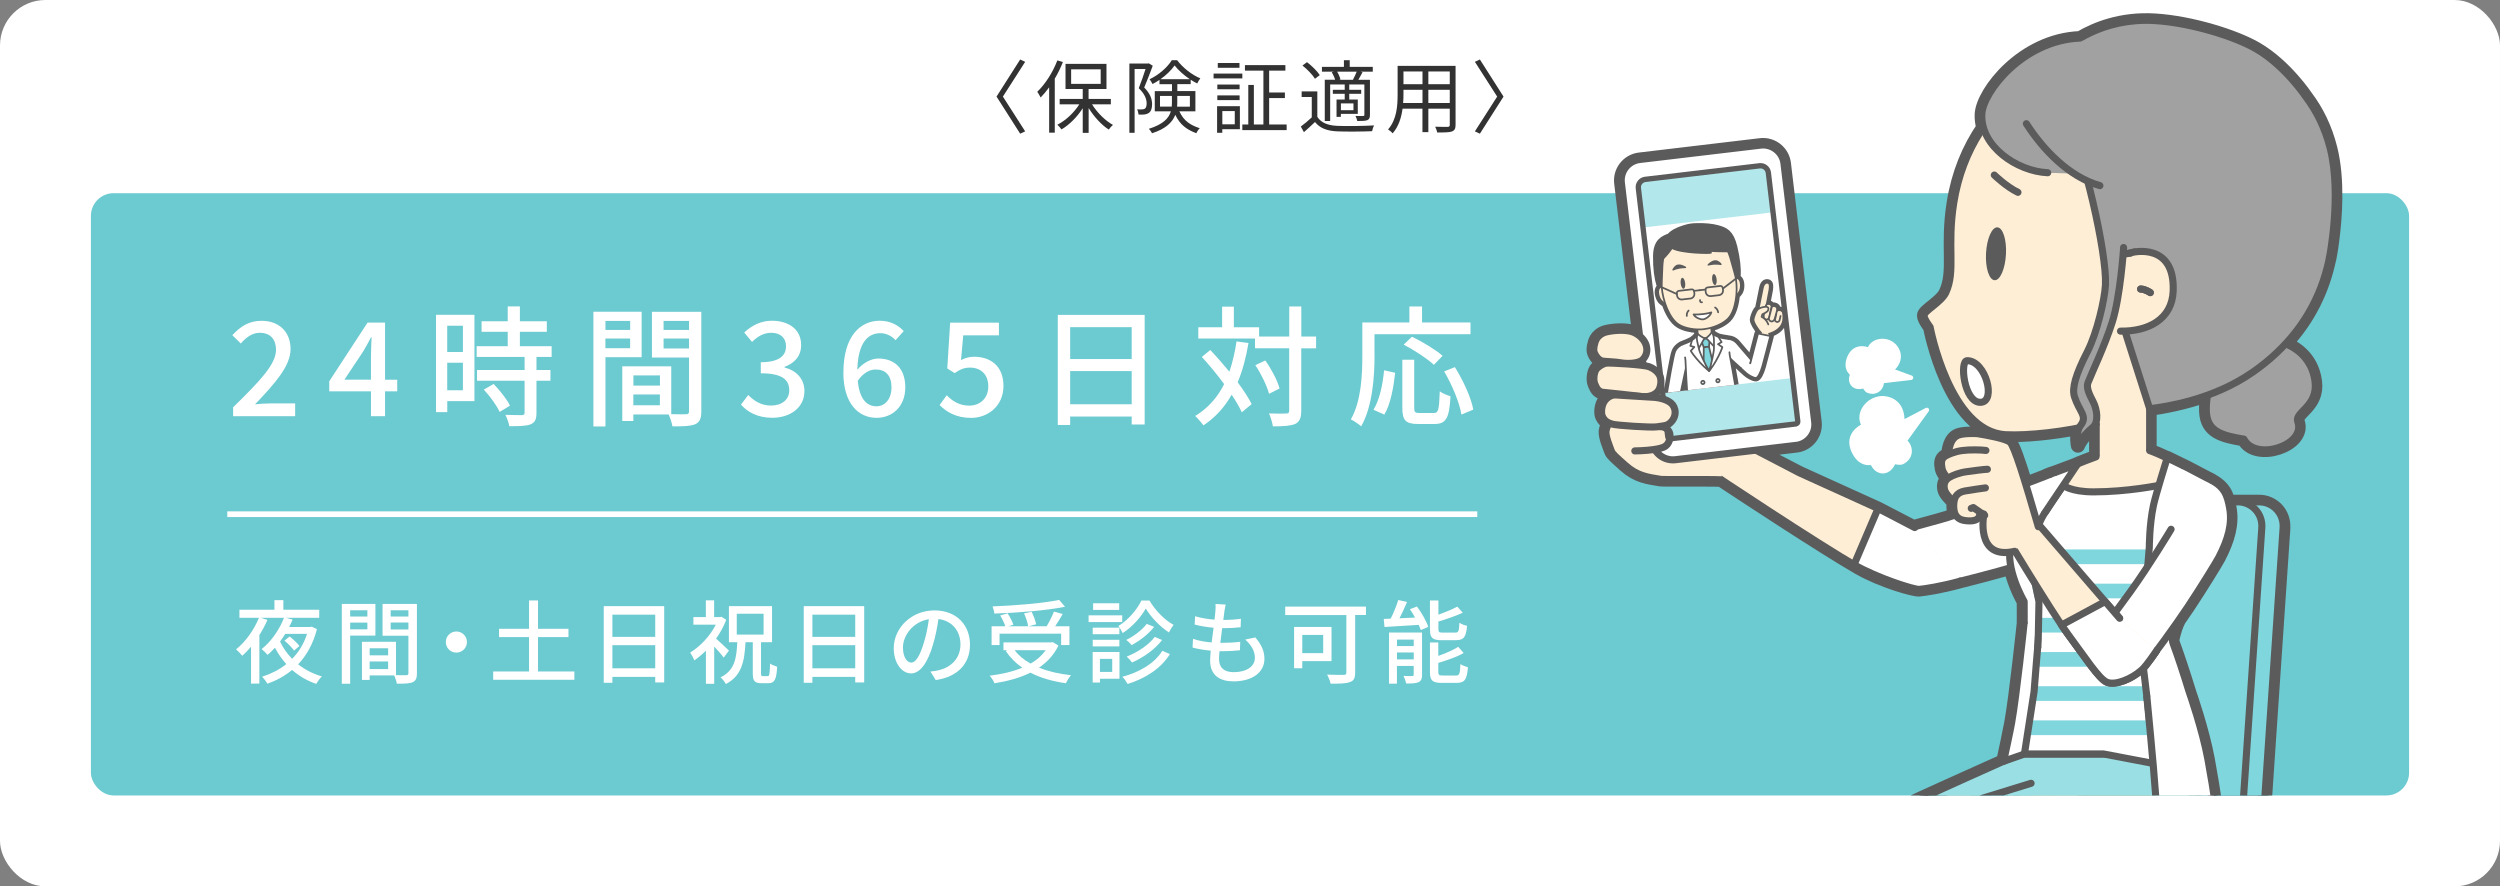 <?xml version="1.0" encoding="UTF-8"?>
<svg id="_レイヤー_2" data-name="レイヤー 2" xmlns="http://www.w3.org/2000/svg" xmlns:xlink="http://www.w3.org/1999/xlink" viewBox="0 0 440 156">
  <rect x="0" y="0" width="440" height="156" fill="#808080" stroke="none"/>
  <defs>
    <style>
      .cls-1, .cls-2, .cls-3, .cls-4, .cls-5, .cls-6, .cls-7, .cls-8, .cls-9, .cls-10 {
        stroke-width: 0px;
      }

      .cls-1, .cls-11 {
        fill: #80d6dd;
      }

      .cls-12, .cls-13, .cls-11, .cls-14, .cls-15, .cls-16, .cls-17, .cls-18, .cls-19, .cls-20, .cls-21, .cls-22, .cls-23, .cls-24 {
        stroke: #5b5b5b;
        stroke-linecap: round;
        stroke-linejoin: round;
      }

      .cls-12, .cls-13, .cls-8 {
        fill: #fff;
      }

      .cls-12, .cls-19, .cls-22, .cls-24 {
        stroke-width: .31px;
      }

      .cls-13, .cls-11, .cls-14, .cls-16, .cls-18, .cls-20, .cls-23 {
        stroke-width: 1.25px;
      }

      .cls-2, .cls-19 {
        fill: #5b5b5b;
      }

      .cls-25 {
        clip-path: url(#clippath-2);
      }

      .cls-3 {
        fill: #6ccad1;
      }

      .cls-4, .cls-17, .cls-20, .cls-24 {
        fill: none;
      }

      .cls-26 {
        clip-path: url(#clippath-1);
      }

      .cls-14, .cls-21 {
        fill: #514e4d;
      }

      .cls-15 {
        stroke-width: 1.25px;
      }

      .cls-15, .cls-16, .cls-9 {
        fill: #a1a1a1;
      }

      .cls-5 {
        fill: #99dfe4;
      }

      .cls-6, .cls-22, .cls-23 {
        fill: #feeed5;
      }

      .cls-17 {
        stroke-width: .94px;
      }

      .cls-27 {
        clip-path: url(#clippath);
      }

      .cls-18 {
        fill: #ebd9bc;
      }

      .cls-7 {
        fill: #323232;
      }

      .cls-21 {
        stroke-width: 2.5px;
      }

      .cls-10 {
        fill: #b2e7eb;
      }
    </style>
    <clipPath id="clippath">
      <rect class="cls-4" x="274" y="0" width="150" height="140"/>
    </clipPath>
    <clipPath id="clippath-1">
      <rect class="cls-4" x="274" y="-10" width="150" height="150"/>
    </clipPath>
    <clipPath id="clippath-2">
      <rect id="SVGID" class="cls-4" x="291.14" y="38.58" width="22.81" height="29.36" transform="translate(-4.14 35.5) rotate(-6.67)"/>
    </clipPath>
  </defs>
  <g id="_1" data-name="1">
    <g>
      <rect class="cls-8" x="0" width="440" height="156" rx="8" ry="8"/>
      <rect class="cls-3" x="16" y="34" width="408" height="106" rx="4" ry="4"/>
      <g>
        <path class="cls-7" d="M180.43,23.12l-.88.41-4.16-6.53,4.16-6.53.88.41-3.92,6.12,3.92,6.12Z"/>
        <path class="cls-7" d="M187.07,10.93c-.41,1.01-.88,2-1.43,2.91v9.51h-.99v-7.98c-.48.67-.99,1.27-1.5,1.79-.11-.22-.41-.77-.59-1.01,1.39-1.33,2.73-3.4,3.53-5.52l.98.29ZM192.2,18.37c.92,1.47,2.34,2.89,3.68,3.61-.22.18-.56.56-.74.83-1.26-.81-2.61-2.27-3.54-3.8v4.38h-1.04v-4.34c-.98,1.54-2.38,2.94-3.74,3.73-.18-.25-.49-.63-.73-.83,1.44-.71,2.93-2.1,3.87-3.59h-3.46v-.95h4.06v-1.74h-3.03v-4.43h7.21v4.43h-3.15v1.74h3.92v.95h-3.32ZM188.52,14.76h5.2v-2.56h-5.2v2.56Z"/>
        <path class="cls-7" d="M202.88,11.58c-.43,1.16-.99,2.65-1.5,3.82,1.08,1.09,1.37,2.04,1.39,2.9,0,.76-.18,1.32-.59,1.58-.21.15-.48.24-.76.27-.31.03-.67.04-1.04.01-.01-.27-.11-.66-.25-.92.34.03.67.03.88.01.2,0,.36-.04.49-.13.22-.14.31-.52.31-.94-.01-.74-.31-1.62-1.39-2.66.43-1.05.88-2.4,1.2-3.38h-1.93v11.23h-.92v-12.19h3.26l.15-.04.69.42ZM207.57,19.6c.8,1.72,1.93,2.41,3.59,2.97-.24.22-.49.59-.6.88-1.67-.63-2.86-1.46-3.71-3.24-.49,1.28-1.62,2.45-4.09,3.24-.1-.22-.39-.62-.56-.78,2.54-.79,3.52-1.88,3.87-3.07h-2.83v-3.56h3.03v-1.22h-2.2v-.76c-.39.27-.81.52-1.23.73-.11-.25-.34-.62-.52-.84,1.6-.74,3.15-2.1,3.91-3.35h.95c1.01,1.34,2.6,2.58,4.08,3.19-.18.22-.41.6-.55.9-.38-.18-.77-.41-1.15-.66v.78h-2.35v1.22h3.18v3.56h-2.8ZM206.23,18.76c.01-.22.03-.46.03-.69v-1.19h-2.1v1.88h2.07ZM209.41,13.94c-1.04-.7-2.02-1.57-2.68-2.42-.56.81-1.46,1.7-2.49,2.42h5.17ZM207.2,16.89v1.22c0,.22-.01.43-.03.66h2.25v-1.88h-2.23Z"/>
        <path class="cls-7" d="M218.65,13.8h-5.06v-.85h5.06v.85ZM218.22,22.74h-3.1v.63h-.91v-4.68h4.01v4.05ZM218.17,15.71h-3.92v-.83h3.92v.83ZM214.25,16.79h3.92v.83h-3.92v-.83ZM218.15,11.93h-3.82v-.84h3.82v.84ZM215.13,19.55v2.33h2.19v-2.33h-2.19ZM226.45,21.91v.99h-7.8v-.99h1.05v-6.96h.98v6.96h1.68v-9.48h-3.25v-.97h7.12v.97h-2.86v3.85h2.77v.98h-2.77v4.65h3.08Z"/>
        <path class="cls-7" d="M231.86,20.58c.66,1.04,1.89,1.51,3.53,1.57,1.54.07,4.76.03,6.44-.08-.13.24-.29.71-.34,1.02-1.57.07-4.52.1-6.09.03-1.83-.07-3.1-.56-3.96-1.65-.62.6-1.26,1.19-1.95,1.79l-.55-.99c.59-.43,1.3-1.02,1.93-1.61v-3.59h-1.78v-.98h2.76v4.5ZM231.44,13.87c-.42-.7-1.36-1.67-2.21-2.34l.8-.59c.85.64,1.82,1.6,2.25,2.28l-.84.64ZM234.89,12.61h-2.23v-.84h3.87v-1.18h1.02v1.18h4.06v.84h-2.16l.36.1c-.25.48-.52.97-.74,1.34h2.04v6.16c0,.5-.1.77-.46.94-.36.14-.94.15-1.77.15-.04-.25-.18-.64-.32-.9.63.03,1.18.03,1.36.01.17,0,.21-.06.21-.21v-5.34h-2.66v.94h2.1v.71h-2.1v1.01h1.5v2.52h-2.98v.53h-.76v-3.05h1.44v-1.01h-2.09v-.71h2.09v-.94h-2.56v6.44h-.95v-7.27h1.82c-.11-.41-.35-.92-.59-1.32l.49-.13ZM238.12,14.01c.22-.38.49-.95.66-1.4h-3.45c.27.42.5.99.59,1.37l-.25.07h2.61l-.15-.04ZM238.21,18.2h-2.21v1.2h2.21v-1.2Z"/>
        <path class="cls-7" d="M256.18,21.98c0,.67-.18.98-.63,1.16-.48.17-1.29.18-2.61.17-.04-.28-.21-.73-.35-1.01.98.04,1.93.03,2.19.03.28-.01.38-.1.38-.36v-2.84h-3.77v4.13h-1.04v-4.13h-3.5c-.21,1.55-.69,3.15-1.75,4.34-.15-.21-.57-.56-.8-.69,1.54-1.74,1.68-4.2,1.68-6.15v-5.04h10.2v10.39ZM250.36,18.13v-2.33h-3.35v.83c0,.46-.01.98-.06,1.5h3.4ZM247.01,12.58v2.24h3.35v-2.24h-3.35ZM255.16,12.58h-3.77v2.24h3.77v-2.24ZM255.16,18.13v-2.33h-3.77v2.33h3.77Z"/>
        <path class="cls-7" d="M259.58,23.12l3.92-6.12-3.92-6.12.88-.41,4.16,6.53-4.16,6.53-.88-.41Z"/>
      </g>
      <g>
        <path class="cls-8" d="M41.01,71.7c4.71-4.62,7.57-7.57,7.57-10.14,0-1.79-.97-2.99-2.87-2.99-1.33,0-2.44.85-3.33,1.89l-1.49-1.47c1.45-1.56,2.94-2.53,5.15-2.53,3.1,0,5.1,1.98,5.1,4.97s-2.74,6.05-6.25,9.73c.85-.09,1.93-.16,2.76-.16h4.3v2.25h-10.92v-1.54Z"/>
        <path class="cls-8" d="M65.29,68.87h-7.34v-1.77l6.74-10.32h3.08v10.05h2.14v2.05h-2.14v4.37h-2.48v-4.37ZM65.29,66.82v-4.16c0-.92.07-2.39.11-3.31h-.09c-.41.83-.87,1.61-1.36,2.46l-3.33,5.01h4.67Z"/>
        <path class="cls-8" d="M83.5,70.6h-4.78v1.93h-1.98v-17.13h6.76v15.2ZM78.71,57.33v4.62h2.76v-4.62h-2.76ZM81.47,68.69v-4.85h-2.76v4.85h2.76ZM94.42,62.82v2.3h2.46v1.89h-2.46v5.66c0,1.1-.25,1.68-1.01,2-.8.32-1.98.34-3.77.34-.09-.57-.39-1.4-.69-2,1.29.05,2.55.05,2.9.05.37-.02.48-.11.48-.44v-5.61h-8.37v-1.89h8.37v-2.3h-8.44v-1.89h5.47v-2.53h-4.6v-1.86h4.6v-2.62h2.14v2.62h4.74v1.86h-4.74v2.53h5.59v1.89h-2.67ZM86.88,67.58c1.1,1.15,2.37,2.71,2.87,3.82l-1.82,1.1c-.48-1.1-1.68-2.74-2.78-3.93l1.72-.99Z"/>
        <path class="cls-8" d="M106.56,62.87v12.19h-2.12v-20.19h8.49v8h-6.37ZM106.56,56.48v1.59h4.35v-1.59h-4.35ZM110.9,61.28v-1.7h-4.35v1.7h4.35ZM123.43,72.39c0,1.22-.25,1.91-1.08,2.28-.8.34-2.07.37-4,.37-.09-.57-.39-1.49-.67-2.09h-6.21v1.15h-1.95v-9.63h8.62v8.42c1.13.05,2.23.02,2.6.02.41-.02.53-.14.53-.53v-9.45h-6.53v-8.05h8.69v17.52ZM111.48,66.07v1.79h4.67v-1.79h-4.67ZM116.14,71.33v-1.91h-4.67v1.91h4.67ZM116.79,56.48v1.59h4.48v-1.59h-4.48ZM121.27,61.33v-1.75h-4.48v1.75h4.48Z"/>
        <path class="cls-8" d="M130.4,71.22l1.29-1.7c.99,1.01,2.25,1.86,4,1.86,1.91,0,3.22-1.03,3.22-2.69,0-1.82-1.2-2.99-5.01-2.99v-1.95c3.33,0,4.44-1.22,4.44-2.81,0-1.47-.99-2.37-2.6-2.37-1.31,0-2.41.64-3.38,1.61l-1.38-1.66c1.33-1.22,2.9-2.07,4.85-2.07,3.04,0,5.17,1.56,5.17,4.28,0,1.91-1.13,3.17-2.92,3.84v.11c1.95.48,3.5,1.91,3.5,4.14,0,2.97-2.55,4.71-5.66,4.71-2.67,0-4.39-1.06-5.52-2.32Z"/>
        <path class="cls-8" d="M148.44,65.56c0-6.48,3.04-9.11,6.39-9.11,1.89,0,3.27.8,4.23,1.82l-1.45,1.61c-.62-.74-1.66-1.24-2.67-1.24-2.14,0-3.93,1.61-4.05,6.44.99-1.22,2.46-1.98,3.68-1.98,2.83,0,4.76,1.68,4.76,5.08s-2.3,5.36-5.06,5.36c-3.22,0-5.84-2.55-5.84-7.98ZM150.97,67.03c.28,3.06,1.49,4.48,3.29,4.48,1.47,0,2.64-1.24,2.64-3.33s-1.01-3.15-2.81-3.15c-.94,0-2.12.53-3.13,2Z"/>
        <path class="cls-8" d="M165.36,71.29l1.26-1.72c.97.97,2.18,1.82,3.96,1.82,1.91,0,3.36-1.29,3.36-3.38s-1.29-3.31-3.22-3.31c-1.08,0-1.72.32-2.71.97l-1.29-.83.51-8.05h8.58v2.23h-6.28l-.39,4.35c.74-.37,1.4-.58,2.32-.58,2.83,0,5.15,1.59,5.15,5.13s-2.74,5.63-5.7,5.63c-2.67,0-4.35-1.08-5.54-2.25Z"/>
        <path class="cls-8" d="M201.46,55.42v19.29h-2.28v-1.4h-10.83v1.49h-2.18v-19.38h15.29ZM188.35,57.58v5.61h10.83v-5.61h-10.83ZM199.18,71.15v-5.84h-10.83v5.84h10.83Z"/>
        <path class="cls-8" d="M219.74,60.36c-.44,2.6-1.06,4.9-1.91,6.92,1.04,1.4,1.91,2.74,2.46,3.84l-1.73,1.45c-.41-.9-1.03-1.98-1.79-3.1-1.24,2.21-2.87,4-4.97,5.4-.28-.41-1.01-1.26-1.45-1.66,2.25-1.36,3.91-3.24,5.1-5.61-1.24-1.68-2.62-3.36-3.93-4.78l1.49-1.22c1.1,1.15,2.25,2.48,3.36,3.82.55-1.61.97-3.38,1.26-5.33l2.09.28ZM231.62,61.31h-2.6v10.97c0,1.31-.3,1.93-1.03,2.32-.78.34-2.02.44-3.96.44-.09-.62-.39-1.63-.69-2.28,1.38.05,2.62.05,3.01.02.39,0,.55-.11.55-.51v-10.97h-6.02v-1.72h-9.98v-1.98h4.19v-3.63h2.07v3.63h4.44v1.63h5.31v-5.29h2.12v5.29h2.6v2.07ZM223.35,69.31c-.34-1.33-1.36-3.47-2.41-5.04l1.75-.83c1.08,1.52,2.16,3.56,2.51,4.94l-1.84.92Z"/>
        <path class="cls-8" d="M241.92,62.59c0,3.59-.34,8.92-2.35,12.44-.39-.34-1.33-.99-1.82-1.22,1.86-3.27,2.02-7.93,2.02-11.22v-5.84h8.28v-2.81h2.23v2.81h8.53v2.07h-16.9v3.77ZM241.74,72.11c1.08-1.77,1.63-4.48,1.86-6.94l1.95.44c-.28,2.51-.8,5.54-1.91,7.36l-1.91-.85ZM252.34,72.69c.83,0,.94-.58,1.06-3.82.44.35,1.33.71,1.89.87-.21,3.82-.76,4.88-2.78,4.88h-2.99c-2.16,0-2.71-.69-2.71-2.87v-8.44h2.09v8.44c0,.8.16.94.94.94h2.51ZM252.36,64.2c-1.1-1.03-3.45-2.58-5.31-3.54l1.45-1.4c1.82.87,4.19,2.3,5.4,3.36l-1.54,1.59ZM256.06,64.62c1.47,2.35,2.87,5.4,3.24,7.47l-2.09.87c-.32-2.02-1.61-5.17-3.04-7.59l1.89-.76Z"/>
      </g>
      <g>
        <path class="cls-8" d="M55.78,110.74c-.67,2.58-1.82,4.61-3.31,6.18,1.2.94,2.61,1.68,4.19,2.13-.34.29-.78.91-.99,1.31-1.62-.53-3.04-1.38-4.26-2.45-1.3,1.07-2.77,1.87-4.35,2.43-.18-.35-.66-.98-.94-1.23,1.57-.51,3.02-1.23,4.27-2.23-.78-.86-1.44-1.82-2-2.88-.42.46-.85.9-1.31,1.26-.24-.3-.72-.78-1.04-1.02,1.74-1.34,3.22-3.59,3.94-5.51h-4.11l1.2.37c-.4.91-.88,1.82-1.42,2.67v8.55h-1.47v-6.5c-.5.59-1.02,1.14-1.54,1.6-.21-.27-.77-.86-1.09-1.14,1.65-1.3,3.14-3.39,4.03-5.55h-3.44v-1.41h6.16v-1.7h1.57v1.7h6.31v1.41h-5.86l1.18.32c-.18.43-.38.86-.61,1.3h3.7l.27-.06.93.45ZM50.2,111.57c-.29.46-.59.91-.91,1.34.53,1.12,1.25,2.15,2.13,3.04,1.15-1.17,2.05-2.61,2.62-4.39h-3.84ZM51.75,114.5c-.34-.5-1.07-1.23-1.68-1.75l.9-.72c.62.46,1.38,1.17,1.73,1.67l-.94.8Z"/>
        <path class="cls-8" d="M61.63,111.86v8.48h-1.47v-14.05h5.91v5.57h-4.43ZM61.63,107.41v1.1h3.03v-1.1h-3.03ZM64.66,110.76v-1.18h-3.03v1.18h3.03ZM73.38,118.49c0,.85-.18,1.33-.75,1.58-.56.24-1.44.26-2.79.26-.06-.4-.27-1.04-.46-1.46h-4.32v.8h-1.36v-6.71h6v5.86c.78.03,1.55.02,1.81.02.29-.02.37-.1.37-.37v-6.58h-4.55v-5.6h6.05v12.2ZM65.06,114.09v1.25h3.25v-1.25h-3.25ZM68.31,117.75v-1.33h-3.25v1.33h3.25ZM68.76,107.41v1.1h3.12v-1.1h-3.12ZM71.88,110.79v-1.22h-3.12v1.22h3.12Z"/>
        <path class="cls-8" d="M82.18,113c0,1.02-.83,1.86-1.86,1.86s-1.86-.83-1.86-1.86.83-1.86,1.86-1.86,1.86.83,1.86,1.86Z"/>
        <path class="cls-8" d="M101.09,118.18v1.46h-14.29v-1.46h6.31v-6.05h-5.28v-1.46h5.28v-4.99h1.58v4.99h5.36v1.46h-5.36v6.05h6.4Z"/>
        <path class="cls-8" d="M116.9,106.68v13.43h-1.58v-.98h-7.54v1.04h-1.52v-13.49h10.64ZM107.78,108.18v3.91h7.54v-3.91h-7.54ZM115.32,117.62v-4.07h-7.54v4.07h7.54Z"/>
        <path class="cls-8" d="M127.38,115.75c-.35-.5-1.06-1.3-1.68-1.95v6.55h-1.46v-5.83c-.67.67-1.36,1.25-2.05,1.71-.13-.38-.51-1.09-.72-1.38,1.73-1.04,3.51-2.91,4.51-4.91h-3.94v-1.34h2.19v-2.94h1.46v2.94h1.04l.26-.05.83.54c-.45,1.17-1.07,2.29-1.79,3.31.7.61,1.94,1.78,2.27,2.11l-.93,1.23ZM135.11,119c.32,0,.37-.35.42-2.22.29.22.88.46,1.25.56-.13,2.26-.45,2.9-1.52,2.9h-1.25c-1.25,0-1.52-.43-1.52-1.78v-5.43h-1.28c-.18,3.44-.69,5.92-3.46,7.36-.19-.35-.59-.91-.94-1.17,2.45-1.2,2.82-3.25,2.95-6.19h-1.47v-6.35h7.59v6.35h-1.94v5.41c0,.5.05.56.34.56h.85ZM129.67,111.69h4.72v-3.67h-4.72v3.67Z"/>
        <path class="cls-8" d="M152.1,106.68v13.43h-1.58v-.98h-7.54v1.04h-1.52v-13.49h10.64ZM142.98,108.18v3.91h7.54v-3.91h-7.54ZM150.52,117.62v-4.07h-7.54v4.07h7.54Z"/>
        <path class="cls-8" d="M164.69,119.69l-.94-1.5c.54-.05,1.02-.13,1.42-.22,2.05-.46,3.87-1.97,3.87-4.55,0-2.32-1.41-4.16-3.87-4.47-.22,1.44-.5,2.99-.96,4.5-.96,3.27-2.29,5.07-3.87,5.07s-3.04-1.76-3.04-4.43c0-3.59,3.14-6.66,7.15-6.66s6.27,2.69,6.27,6.03-2.15,5.67-6.03,6.23ZM160.39,116.62c.72,0,1.47-1.04,2.21-3.51.4-1.26.69-2.72.88-4.13-2.88.46-4.56,2.96-4.56,4.95,0,1.84.78,2.69,1.47,2.69Z"/>
        <path class="cls-8" d="M186.28,113.62c-.77,1.63-1.97,2.9-3.41,3.89,1.63.66,3.52,1.1,5.63,1.33-.32.34-.7.98-.91,1.41-2.37-.34-4.47-.94-6.24-1.86-1.87.93-4.05,1.5-6.32,1.87-.14-.38-.54-1.02-.86-1.34,2.11-.26,4.07-.7,5.75-1.41-1.17-.8-2.14-1.79-2.91-2.94l.29-.13h-.69v-1.38h8.4l.27-.05,1.01.61ZM175.91,113.53h-1.39v-3.31h2.42c-.19-.56-.56-1.33-.91-1.9l1.3-.37c.43.61.85,1.46,1.02,2l-.86.27h3.46c-.08-.59-.38-1.54-.72-2.26l1.33-.29c.35.7.7,1.62.8,2.21l-1.34.34h3.19c.46-.75.98-1.79,1.28-2.58l1.55.42c-.42.72-.88,1.52-1.33,2.16h2.51v3.31h-1.46v-2h-10.84v2ZM187.45,106.79c-3.36.67-8.29,1.06-12.45,1.2-.02-.37-.18-.94-.32-1.26,4.11-.16,8.95-.56,11.73-1.15l1.04,1.22ZM178.58,114.44c.7.93,1.65,1.71,2.8,2.35,1.09-.62,1.98-1.39,2.66-2.35h-5.46Z"/>
        <path class="cls-8" d="M197.51,109.48h-5.92v-1.18h5.92v1.18ZM197.03,119.46h-3.44v.67h-1.28v-5.38h4.72v4.71ZM197.01,111.62h-4.69v-1.15h4.69v1.15ZM192.32,112.6h4.69v1.17h-4.69v-1.17ZM196.98,107.35h-4.59v-1.17h4.59v1.17ZM193.59,115.96v2.3h2.16v-2.3h-2.16ZM202.31,105.7c1.02,1.74,2.67,3.44,4.24,4.27-.27.35-.59.9-.82,1.34-1.54-.99-3.19-2.71-4.07-4.21-.82,1.47-2.37,3.25-4.07,4.32-.16-.37-.5-.91-.75-1.25,1.7-1.01,3.3-2.9,4.05-4.48h1.41ZM205.91,115.11c-1.55,2.51-4.24,4.26-7.44,5.27-.21-.38-.59-.93-.94-1.26,3.06-.82,5.7-2.39,7.04-4.58l1.34.58ZM203.14,110.32c-.99,1.26-2.53,2.46-3.97,3.22-.24-.29-.62-.67-.96-.91,1.3-.62,2.82-1.76,3.62-2.83l1.31.53ZM204.52,112.65c-1.26,1.66-3.28,3.07-5.28,3.95-.22-.32-.61-.75-.94-1.04,1.84-.72,3.87-2.03,4.93-3.46l1.3.54Z"/>
        <path class="cls-8" d="M215.49,107.65c-.05.35-.11.85-.19,1.46,1.18,0,2.26-.08,3.1-.21l-.05,1.5c-.99.1-1.9.16-3.22.16h-.03c-.11.83-.22,1.75-.32,2.58h.22c1.04,0,2.19-.05,3.28-.19l-.05,1.5c-.98.1-1.95.16-2.99.16h-.61c-.05.56-.08,1.06-.08,1.39,0,1.46.85,2.3,2.56,2.3,2.34,0,3.75-1.04,3.75-2.54,0-1.09-.58-2.21-1.7-3.2l1.78-.37c1.07,1.26,1.6,2.38,1.6,3.76,0,2.4-2.15,3.97-5.46,3.97-2.32,0-4.1-1.01-4.1-3.67,0-.42.05-1.02.11-1.74-1.17-.1-2.29-.29-3.2-.54l.08-1.54c1.04.37,2.19.54,3.28.64.11-.85.22-1.74.34-2.59-1.15-.1-2.35-.3-3.33-.56l.08-1.47c.98.32,2.23.51,3.41.61.08-.58.13-1.09.16-1.5.05-.64.05-.94.02-1.26l1.79.1c-.11.5-.18.88-.24,1.26Z"/>
        <path class="cls-8" d="M240.41,108.24h-1.9v10.12c0,.96-.24,1.46-.91,1.68-.69.27-1.81.29-3.41.29-.08-.43-.38-1.17-.62-1.6,1.22.06,2.54.05,2.93.05.35-.02.46-.11.46-.45v-10.08h-10.76v-1.49h14.21v1.49ZM229.2,116.36v1.25h-1.44v-7.27h6.59v6.02h-5.15ZM229.2,111.75v3.2h3.68v-3.2h-3.68Z"/>
        <path class="cls-8" d="M249.38,106.74c.82,1.1,1.68,2.59,2,3.6l-1.33.54c-.08-.26-.21-.56-.35-.9-2.19.13-4.4.27-6.03.37l-.13-1.42c.37-.02.77-.03,1.22-.05.51-1.01,1.04-2.3,1.33-3.28l1.55.35c-.4.96-.88,1.98-1.33,2.87l2.74-.13c-.29-.51-.59-1.02-.91-1.47l1.25-.48ZM250.29,118.73c0,.7-.14,1.09-.61,1.33-.5.22-1.2.24-2.18.24-.08-.38-.29-.96-.5-1.34.67.03,1.33.03,1.55.02.21,0,.26-.06.26-.26v-1.52h-2.95v3.12h-1.39v-9h5.81v7.41ZM245.87,112.57v1.14h2.95v-1.14h-2.95ZM248.82,116.05v-1.22h-2.95v1.22h2.95ZM253.77,112.68c-1.68,0-2.1-.42-2.1-1.94v-5.06h1.49v2.5c1.23-.43,2.48-.96,3.33-1.41l.96,1.07c-1.23.56-2.83,1.12-4.29,1.55v1.33c0,.53.11.62.78.62h2.18c.58,0,.67-.26.74-1.74.32.24.93.46,1.34.54-.16,2-.59,2.53-1.95,2.53h-2.48ZM256.23,118.9c.62,0,.74-.3.8-2.02.34.22.93.46,1.33.56-.18,2.18-.59,2.75-2,2.75h-2.58c-1.68,0-2.11-.43-2.11-1.92v-5.2h1.47v2.37c1.31-.46,2.64-1.04,3.51-1.6l.96,1.09c-1.22.7-2.93,1.28-4.47,1.74v1.58c0,.54.13.64.83.64h2.26Z"/>
      </g>
      <rect class="cls-8" x="40" y="90" width="220" height="1"/>
      <g class="cls-27">
        <g class="cls-26">
          <g>
            <g>
              <path class="cls-21" d="M401.84,92.88c.17-2.48-1.77-4.56-4.25-4.56h-40.24v64.21h-15.82v6.97l.89,38.09h4.16l.89-38.09h24.1l.89,38.09h4.16l.89-38.09h15.26l4.18,38.09h4.16l-3.3-38.09v-6.97l4.05-59.65Z"/>
              <g>
                <rect class="cls-18" x="361.83" y="152.52" width="35.96" height="6.97"/>
                <rect class="cls-18" x="341.53" y="152.52" width="35.95" height="6.97"/>
                <g>
                  <path class="cls-11" d="M361.1,88.32h36.48c2.48,0,4.42,2.08,4.25,4.56l-4.05,59.65h-36.69v-64.21Z"/>
                  <path class="cls-11" d="M357.35,88.32h36.48c2.48,0,4.42,2.08,4.25,4.56l-4.05,59.65h-36.69v-64.21Z"/>
                </g>
              </g>
            </g>
            <path class="cls-21" d="M409.97,45.42s.03-.14.07-.38c.17-.9.31-1.81.42-2.74.51-3.88,1.05-10.65-.33-16.15-.91-3.62-2.41-6.61-4.29-9.09,0,0-3.61-5.44-8.72-8.43-3.74-2.19-11.51-4.62-17.89-5.01-5.9-.36-10.38,1.48-13.13,3.1h0c-10.05.38-17.12,9.49-17.31,13.39-.04.8.07,1.59.28,2.33-2.53,3.69-4.39,8.11-5.21,13.27-1.24,7.79.39,11.96-1.4,15.81-.76,1.65-3.84,3.22-3.83,4.01,0,.67,1.07,2.04,1.07,2.04,0,0,3.44,18.43,13.31,18.95,3.19.17,8.27-.33,12.96-1.25-.65,1.3-.25,3.15-.25,3.15,0,0,.47-1.39,2.62-3.2.18-.15.32-.34.42-.55l.17-.03v5.76s-.02,0-.03.01h0c-1.36.49-2.27.86-3.09,1.19-.02.01-.05.02-.08.05-.03,0-.05.02-.08.03-.04.02-.09.04-.14.06-.18.07-.36.14-.53.21l-3.24,1.21c-.69.22-1.28.42-1.56.57-.03.02-.06.04-.1.07l-.94.37c-1.06.39-1.91.72-2.65,1.02-1.29-4.21-2.25-6.91-2.76-7.34-.78-.65-4.33-1.28-5.69-1.49-.39-.06-2.52-.09-3.4.26-1.47.59-1.7,2.63-1.73,3.39-.2.09-.37.17-.49.24-.84.48-.84,1.23-.65,2.22.12.62.59,1.25,1.03,1.77-.55.45-.75,1.05-.59,1.88.15.78,1.09,1.65,1.66,2.23-.09.62-.06,1.35.09,1.85.05.16.11.3.18.43-.08.03-.16.07-.24.1-1.2.47-4.36,1.29-7.12,2.05l-6.26-3.25-13.8-6.26-7.71-4.01,7.13-.85c2.02-.24,3.47-2.09,3.23-4.11l-5.41-45.51c-.24-2.02-2.09-3.47-4.1-3.23l-21.29,2.53c-2.02.24-3.47,2.09-3.23,4.1l3.2,26.96c-.3-.25-.66-.48-1.09-.67-1.19-.5-3.47-.36-4.79-.03-.88.22-1.47.81-1.71,1.24-.35.61-.59,1.81-.4,2.32.31.86.93,1.43,1.39,1.54.46.11,2.44.16,3.3.32.83.16,2.94.24,3.79-.51l.12.98c-2.03-.27-6.05-.5-6.53-.41-.64.12-1.49.72-1.75,1.13-.35.55-.53,1.81-.21,2.54.23.52.53,1.39,1.46,1.46.29.02,2.49.26,4.35.46l-.1.13c-1.04-.06-1.88-.11-2.05-.13-.74-.07-1.64.48-2.08,1.27-.45.8-.49,1.97-.27,2.45.26.57.59.92,1.14,1.18-.25.55-.46,1.1-.5,1.47-.09.99.69,2.72.94,3.46.19.54.85,1.08,2.47,2.54,2.14,1.9,3.95,2.09,6.23,2.47.5.08,9.75-.02,10.58.08v-.05c4.77,3.15,18.05,11.89,24.24,15.47,4.07,2.36,9.82,3.96,10.68,3.88,1.09-.11,3.79-.51,7.17-1.44,2.8-.69,6.14-1.59,8.97-2.38.64,3.12,2.3,5.95,2.3,5.95h0c.02,2.19,0,3.84,0,3.84h0s-1.33,12.72-2.21,17.59c-.3,1.65-1.02,4.92-1.39,6.68-5.01,2.24-15.69,7.04-16.67,7.57-1.28.69-5.18,2.25-6.12,6.62-.61,2.83-2.51,13.44-4.36,22.52h-.69l-.92,5.89h1.76l-.89,5.18v.08s-4.71,5.95-4.71,5.95c-.13,0-.26-.02-.4-.01-2.72.04-5.38.86-7.05,2.25-2.25,1.86-2.45,3.62-2.45,3.62v3.42h31.49c.43,0,.78-.34.79-.77v-.48c.02-.44-.33-.8-.77-.8h-2.47v-4.51l-.91-7.87h-.02s2.18-6.06,2.18-6.06h1.26l2.08-5.89h-.28l6.62-18.59h33.57s.02,0,.04,0c2.75.04,7.29-.13,7.29-.13,0,0-.14-6.06-2.4-18.32-.97-5.25-3.22-11.65-3.22-11.65h0c-1.13-3.69-2.26-7.03-2.91-8.78h0c-.13-.33-.09-.7-.09-.7h0c.07-.37.22-1.07.51-1.94.18-.53.4-1.03.63-1.49.56-.8,1.08-1.57,1.54-2.24,2.33-3.5,5.05-7.93,5.46-8.72,1.65-3.18,2.42-5.94,1.91-8.72-.17-.9-.39-1.98-.93-2.88-.44-.72-1.17-1.32-1.64-1.6l-.06-.04c-.07-.04-.14-.09-.2-.13l-.06-.04h0c-.11-.06-.2-.12-.22-.14,0,0-2.33-1.18-3.63-1.89-.41-.22-1.06-.55-1.86-.93l-2.38-1.16s0,.02-.01.04c-.97-.46-2.02-.93-3.08-1.32v-7.38c2.15-.29,6.06-.98,10.21-2.45-.19.84-.29,1.83-.24,2.96.15,3.56,2.85,4.22,6.61,4.85,2.1,4,10.99,1.02,9.48-3.09-.61-1.64,3.62-2.69,3.05-7.06-.56-4.28-3.64-6.02-5.2-6.64,4.06-4.37,6.57-9.47,7.72-15.08h0ZM331.9,181.79l-.75.94v-.11s-.05,0-.05,0l1.25-3.48-.45,2.61v.05Z"/>
            <g>
              <g>
                <g>
                  <path class="cls-8" d="M365.73,95.35h-8.19l-1.79-2.92c-.01-.11,1.12-1.46,1.12-1.46,1.25-4.26,3.42-7.27,3.52-7.32.49-.27,1.69-.59,2.95-1.07.75-.29,2.39-.96,4.24-1.67l-.49.19c3.07-1.2,6.91-2.63,8.05-2.63,1.75,0,8.7,3.19,10.53,4.2,1.3.71,3.63,1.89,3.63,1.89.08.07.84.46.93.68.27.65.22,5.1-.32,8.15l-.52,1.95h-23.66Z"/>
                  <path class="cls-20" d="M365.73,95.35h-8.19l-1.79-2.92c-.01-.11,1.12-1.46,1.12-1.46,1.25-4.26,3.42-7.27,3.52-7.32.49-.27,1.69-.59,2.95-1.07.75-.29,2.39-.96,4.24-1.67l-.49.19c3.07-1.2,6.91-2.63,8.05-2.63,1.75,0,8.7,3.19,10.53,4.2,1.3.71,3.63,1.89,3.63,1.89.08.07.84.46.93.68.27.65.22,5.1-.32,8.15l-.52,1.95h-23.66Z"/>
                </g>
                <g>
                  <rect class="cls-6" x="368.93" y="67.54" width="9.41" height="16.61"/>
                  <rect class="cls-20" x="368.93" y="67.54" width="9.41" height="16.61"/>
                </g>
              </g>
              <g>
                <g>
                  <path class="cls-8" d="M375.13,95.35h-17.6l-.31-1.95c-.03-.28,2.27-8.23,2.5-8.89.23-.67.37-.74.47-.8.49-.27,1.88-.64,3.14-1.12,1.95-.75,10.05-4.11,11.8-4.11s8.7,3.19,10.53,4.2c1.3.71,3.63,1.89,3.63,1.89.08.07.84.46.93.68.27.65.22,5.1-.32,8.15l-.52,1.95h-14.25Z"/>
                  <path class="cls-20" d="M375.13,95.35h-17.6l-.31-1.95c-.03-.28,2.27-8.23,2.5-8.89.23-.67.37-.74.47-.8.49-.27,1.88-.64,3.14-1.12,1.95-.75,10.05-4.11,11.8-4.11s8.7,3.19,10.53,4.2c1.3.71,3.63,1.89,3.63,1.89.08.07.84.46.93.68.27.65.22,5.1-.32,8.15l-.52,1.95h-14.25Z"/>
                </g>
                <g>
                  <rect class="cls-6" x="368.93" y="67.54" width="9.41" height="14.6"/>
                  <rect class="cls-20" x="368.93" y="67.54" width="9.41" height="14.6"/>
                </g>
                <g>
                  <path class="cls-6" d="M368.9,80.4c-1.36.49-2.27.86-3.09,1.19-.58.23-7.13,6.55,2.06,6.55,16.42,0,14.72-6.96,13.58-7.51-.98-.46-2.04-.94-3.11-1.33"/>
                  <path class="cls-20" d="M368.9,80.4c-1.36.49-2.27.86-3.09,1.19-.58.23-7.13,6.55,2.06,6.55,16.42,0,14.72-6.96,13.58-7.51-.98-.46-2.04-.94-3.11-1.33"/>
                </g>
              </g>
              <path class="cls-13" d="M360.1,98.15s-15.56,4.59-19.94,5.15c-3.36.43-10.12-7.8-8.07-9.05,1.19-.73,9.66-2.7,11.83-3.55,3.4-1.33,6.96-3.2,9.53-4.25,1.59-.64,2.91-1.29,5.7-2.31l1.27-.5.43-.16"/>
              <path class="cls-23" d="M336.79,92.75l-6.25-3.25-13.8-6.26-14.15-7.36-1.44,7.36s18.35,12.22,25.97,16.63c4.07,2.36,9.82,3.96,10.68,3.88,1.09-.11,3.79-.51,7.18-1.44"/>
              <path class="cls-13" d="M336.99,92.85l-6.45-3.36-4.23,9.89c4.07,2.36,10.64,4.44,11.49,4.35,1.09-.11,3.79-.51,7.18-1.44"/>
              <g>
                <g>
                  <path class="cls-6" d="M355.75,135.58s-12.13,2.79-18.78,6.1c-2.92,1.45-2.81,4.78-2.95,6.65-.13,1.88,2.71,3.75,2.71,3.75h22.97c8.2,0,8.61-4.2,8.57-9.2-.03-3.81-9.63-7.86-12.53-7.3Z"/>
                  <path class="cls-20" d="M355.75,135.58s-12.13,2.79-18.78,6.1c-2.92,1.45-2.81,4.78-2.95,6.65-.13,1.88,2.71,3.75,2.71,3.75h22.97c8.2,0,8.61-4.2,8.57-9.2-.03-3.81-9.63-7.86-12.53-7.3Z"/>
                </g>
                <g>
                  <path class="cls-6" d="M347.58,137.77s-6.51,1.75-11.76,4.07c-1.73.76-4.56,2.38-5.12,4.54-.5,1.93-.96,6.24-1.33,8.65l-4.61,26.72-.15,1.48,6.02.96.46-1.56,11.04-30.61"/>
                  <path class="cls-20" d="M347.58,137.77s-6.51,1.75-11.76,4.07c-1.73.76-4.56,2.38-5.12,4.54-.5,1.93-.96,6.24-1.33,8.65l-4.61,26.72-.15,1.48,6.02.96.46-1.56,11.04-30.61"/>
                </g>
                <g>
                  <path class="cls-1" d="M384.35,125.41l-14.9-.28-13.39.28c-.77,4.62-1.21,10.8-1.14,15.6l13.21,9.2h0l20.43-3.9.67-5.3c.16-9.19-4.88-15.6-4.88-15.6Z"/>
                  <path class="cls-20" d="M384.35,125.41l-14.9-.28-13.39.28c-.77,4.62-1.21,10.8-1.14,15.6l13.21,9.2h0l20.43-3.9.67-5.3c.16-9.19-4.88-15.6-4.88-15.6Z"/>
                </g>
                <g>
                  <path class="cls-6" d="M371.45,135.58s-16.79,2.79-25.99,6.1c-4.04,1.45-3.89,4.78-4.08,6.65-.19,1.88,3.75,3.75,3.75,3.75h31.78c11.34,0,11.91-4.2,11.86-9.2-.04-3.81-13.33-7.86-17.33-7.3Z"/>
                  <path class="cls-20" d="M371.45,135.58s-16.79,2.79-25.99,6.1c-4.04,1.45-3.89,4.78-4.08,6.65-.19,1.88,3.75,3.75,3.75,3.75h31.78c11.34,0,11.91-4.2,11.86-9.2-.04-3.81-13.33-7.86-17.33-7.3Z"/>
                </g>
                <g>
                  <path class="cls-6" d="M353.86,139.22s-6.05,1.42-11.55,3.31c-1.79.61-3.99,2.33-4.46,3.85-.58,1.91-.96,6.24-1.34,8.65l-4.6,26.72-.15,1.48,6.02.96.46-1.56,11.04-30.61"/>
                  <path class="cls-20" d="M353.86,139.22s-6.05,1.42-11.55,3.31c-1.79.61-3.99,2.33-4.46,3.85-.58,1.91-.96,6.24-1.34,8.65l-4.6,26.72-.15,1.48,6.02.96.46-1.56,11.04-30.61"/>
                </g>
                <g>
                  <path class="cls-5" d="M355.44,132.7s-6.15,3.04-11.45,5.36c-7.61,3.34-10.33,5.18-10.33,5.18,0,0,4.47-.03,5.66-.03,9.94,0,11.47,7.19,11.38,8.88h32.97s2.56-.11,4.46-2.21c.66-.73,1.36-3.79,1.23-8.01-.05-1.81-.14-3.18-.43-5.17-.29-1.99-.87-3.75-1.03-4.24"/>
                  <path class="cls-20" d="M355.44,132.7s-6.15,3.04-11.45,5.36c-7.61,3.34-10.33,5.18-10.33,5.18,0,0,4.47-.03,5.66-.03,9.94,0,11.47,7.19,11.38,8.88h32.97s2.56-.11,4.46-2.21c.66-.73,1.36-3.79,1.23-8.01-.05-1.81-.14-3.18-.43-5.17-.29-1.99-.87-3.75-1.03-4.24"/>
                </g>
                <g>
                  <path class="cls-5" d="M355.2,132.82s-17.95,8.03-19.23,8.71c-1.28.69-5.18,2.25-6.12,6.62-.74,3.47-3.43,18.6-5.58,28.31h9.94l8.68-24.38h6.84"/>
                  <path class="cls-20" d="M355.2,132.82s-17.95,8.03-19.23,8.71c-1.28.69-5.18,2.25-6.12,6.62-.74,3.47-3.43,18.6-5.58,28.31h9.94l8.68-24.38h6.84"/>
                </g>
                <g>
                  <path class="cls-5" d="M357.47,137.86l-14.53,4.47s-4.92,1.04-5.87,5.82c-.69,3.48-3.4,18.6-5.56,28.31h9.92l8.68-24.38h6.84"/>
                  <path class="cls-20" d="M357.47,137.86l-14.53,4.47s-4.92,1.04-5.87,5.82c-.69,3.48-3.4,18.6-5.56,28.31h9.92l8.68-24.38h6.84"/>
                </g>
              </g>
              <g>
                <path class="cls-8" d="M389.68,94.27l-.29,1.08c-.42,1.46-.95,3.09-1.34,4.06-1.16,2.92-2.56,5.82-3.72,8.09-.36.7-1.04,1.82-1.46,3.05-.45,1.31-.56,2.24-.56,2.24,0,0,.09.26.14.41h-26.46c.15-2.13.24-3.49.24-3.49,0,0,.02-1.65,0-3.84h0s-3.52-6-2.3-10.13c.61-2.06,1.84-3.67,2.92-4.76l.7.54,32.12,2.75Z"/>
                <path class="cls-20" d="M356.87,90.97c-1.08,1.09-2.32,2.7-2.92,4.76-1.22,4.13,2.3,10.13,2.3,10.13h0c.02,2.19,0,3.84,0,3.84,0,0-.09,1.36-.24,3.49h26.46c-.05-.15-.14-.41-.14-.41,0,0,.12-.93.56-2.24.41-1.23,1.1-2.35,1.46-3.05,1.16-2.27,2.55-5.17,3.72-8.09.39-.98.92-2.61,1.34-4.06l.29-1.08"/>
              </g>
              <g>
                <path class="cls-13" d="M356.24,109.71s-1.33,12.72-2.21,17.59c-.3,1.66-1.02,4.94-1.4,6.69l3.67-1.28h16.03l16.08.95c-1.16-6.21-4.58-16.79-5.96-20.45-.13-.33-.09-.7-.09-.7"/>
                <path class="cls-8" d="M376.75,111.91l-.09,1.24s1.45,11.15,1.62,13.58l3.88,8.24-12-2.28h-13.87l1.53-5.96c.17-2.43,1.24-13.58,1.24-13.58l-.08-1.24"/>
                <rect class="cls-1" x="357.31" y="126.79" width="21.12" height="2.59"/>
                <rect class="cls-1" x="358.75" y="114.76" width="18.25" height="2.59"/>
                <rect class="cls-1" x="358.09" y="120.77" width="19.57" height="2.59"/>
                <path class="cls-20" d="M376.68,111.91v1.24s1.44,11.15,1.61,13.58l3.88,8.24-12-2.28h-13.87l1.7-10.98c.17-2.44.7-8.56.7-8.56l.07-1.24"/>
                <path class="cls-13" d="M377.85,122.65s1.24,12.77,1.48,16.52c.25,3.75,1.22,10.85,1.22,10.85,0,0,.12,1.58,1.2,1.94.92.31,9.24,0,9.24,0,0,0-.14-6.06-2.4-18.32-.97-5.25-3.22-11.65-3.22-11.65"/>
              </g>
              <g>
                <path class="cls-6" d="M377.23,70.83c8.87,0,31.19-11.41,32.08-28.41.94-17.87-12.86-33.12-30.83-34.06-17.97-.94-33.3,12.77-34.24,30.64-.89,16.82,8.19,33.48,24.42,35.68l1.45-.24,7.11-3.61Z"/>
                <path class="cls-23" d="M368.93,74.63c-5.43,1.37-11.94,2.08-15.92,1.88-9.87-.52-13.31-18.95-13.31-18.95,0,0-1.07-1.37-1.07-2.04,0-.79,3.07-2.37,3.83-4.01,1.79-3.85.16-8.02,1.4-15.81,3.04-19.12,20.27-28.09,33.69-27.39,4.29.23,15.5,2.24,20.83,8.17"/>
              </g>
              <g>
                <g>
                  <path class="cls-8" d="M358.66,113.84l.07-1.34-.55-6.87c-.56-2.63-1.21-6.17-.76-9.45.21-1.57,1.23-3.93,2.31-5.68,1.68-2.71,3.42-5.09,3.42-5.09,0,0,1.27,1.15,5.32,1.15h0c5.97,0,11.5-1.15,11.5-1.15,0,0-.55,4.57-1.08,10.21-.57,6.15-1.5,11.42-1.5,11.42l-.76,6.17"/>
                  <rect class="cls-1" x="357.34" y="96.7" width="21.31" height="2.59"/>
                  <polygon class="cls-1" points="377.75 105.31 358.13 105.31 357.56 102.72 377.75 102.72 377.75 105.31"/>
                  <rect class="cls-1" x="358.97" y="108.74" width="17.99" height="2.59"/>
                  <path class="cls-20" d="M358.66,113.84l.07-1.34.13-6.63c-.56-2.63-1.51-6.41-1.07-9.68.21-1.57.86-3.93,1.94-5.68,1.68-2.71,3.42-5.09,3.42-5.09,0,0,1.27,1.15,5.32,1.15h0c5.97,0,11.5-1.15,11.5-1.15,0,0-.55,4.57-1.08,10.21-.57,6.15-1.5,11.42-1.5,11.42l-.76,6.17"/>
                </g>
                <path class="cls-8" d="M377.4,107.05l.88-10.76s0-3.89.72-7.31c.41-1.94,2.43-8.39,2.43-8.39l2.61,1.27-3.04,9.12-2.53,16.36-1.06-.28Z"/>
                <path class="cls-20" d="M377.4,107.05l.88-10.76s0-3.89.72-7.31c.41-1.94,2.43-8.39,2.43-8.39l2.61,1.27"/>
                <polygon class="cls-8" points="361.75 83.14 365.65 81.68 359.95 90.16 359.2 89.75 362.09 83.95 361.75 83.14"/>
                <polyline class="cls-20" points="359.95 90.16 365.65 81.68 361.75 83.14"/>
              </g>
              <g>
                <path class="cls-8" d="M389.52,84.7l.32.2c.48.28,1.2.88,1.64,1.6.54.9.77,1.98.93,2.88.52,2.79-.26,5.54-1.91,8.72-.41.79-3.13,5.22-5.46,8.72-2.23,3.35-6.27,8.89-7.46,10.25-.6.69-10.22-2.73-10.22-2.73,0,0,4.29-5.65,7.58-10.2,3.35-4.63,7.17-10.99,7.17-10.99"/>
                <path class="cls-20" d="M389.52,84.7l.32.2c.48.28,1.2.88,1.64,1.6.54.9.77,1.98.93,2.88.52,2.79-.26,5.54-1.91,8.72-.41.79-3.13,5.22-5.46,8.72-2.23,3.35-6.27,8.89-7.46,10.25-.6.69-10.22-2.73-10.22-2.73,0,0,4.29-5.65,7.58-10.2,3.35-4.63,7.17-10.99,7.17-10.99"/>
              </g>
              <path class="cls-13" d="M346.22,63.48c3.26-.03,5.2,7.31,2.32,7.33-2.88.02-3.67-7.32-2.32-7.33Z"/>
              <path class="cls-2" d="M353.05,44.76c-.14,2.57-1.03,4.61-2,4.56-.97-.05-1.65-2.18-1.51-4.75.14-2.57,1.03-4.61,2-4.56.97.05,1.65,2.18,1.51,4.75Z"/>
              <path class="cls-20" d="M351,30.81s2.1,2.05,4.16,3.04"/>
              <g>
                <path class="cls-15" d="M401.34,60.21s5.36,1.15,6.11,6.93c.57,4.37-3.66,5.42-3.05,7.06,1.52,4.11-7.38,7.09-9.47,3.09-3.76-.63-6.46-1.29-6.61-4.85-.14-3.56,1.12-5.67,2.13-6.37,2.63-1.83.14-2.99,4.71-4.41,4.58-1.42,6.19-1.44,6.19-1.44Z"/>
                <path class="cls-16" d="M396.36,65.58c-6.96,4.82-15.35,6.05-18.02,6.35l-4.35-13.66,2.95-1.88,1.19-9.42-1.89-1.71-.55-.91s-2.84.84-3.31.08c-.86-1.4-2.76-10.91-2.76-10.91,0,0-.23-7.99-1.92-11.21-1.69-3.22-4.49-4.26-4.49-4.26l-8.21-2.04s8.53-11.21,23.79-10.55c9.56.42,27.3,3.69,31.01,23.1,2.87,15.02-.81,28.29-13.44,37.03Z"/>
                <g>
                  <path class="cls-6" d="M373.21,58.28c4.77.08,9.08-2.02,9.27-7.07.32-8.58-7.07-6.81-7.07-6.81l-.08.56-2.12,13.32Z"/>
                  <g>
                    <path class="cls-20" d="M373.21,58.28c4.77.08,9.08-2.02,9.27-7.07.32-8.58-7.07-6.81-7.07-6.81l-.81.2"/>
                    <path class="cls-20" d="M378.45,51.5s-.86-.61-1.7-.63"/>
                  </g>
                  <path class="cls-23" d="M378.45,51.5s-.86-.61-1.7-.63"/>
                </g>
                <path class="cls-16" d="M409.97,45.42s2.22-11.06.16-19.27c-.91-3.62-2.41-6.61-4.29-9.09,0,0-3.61-5.44-8.72-8.43-3.74-2.19-11.51-4.62-17.89-5.01-9.34-.57-15.14,4.39-16.13,5.22"/>
                <g>
                  <path class="cls-9" d="M363.93,22.04c2.69,4.24,6.92,22.58,6.63,28.12-.13,2.54-1.49,8.45-3.17,11.72-2.1,4.09-2.76,6.45-2.28,7.97.85,2.65,2.35,3.38,1.09,5.02-.98,1.27-.49,3.55-.49,3.55,0,0,.47-1.39,2.62-3.2,1.11-.93.73-3.21.07-4.49-.61-1.2-1.28-2.45-.91-3.39.76-1.94,2.84-6.2,4.26-10.62,1.42-4.42,2-12.96,2-12.96l-.04-2.21.3-6.66-10.08-12.83Z"/>
                  <path class="cls-20" d="M357.73,16.68s3.51,1.11,6.2,5.35c2.69,4.24,6.92,22.58,6.63,28.12-.13,2.54-1.49,8.45-3.17,11.72-2.1,4.09-2.76,6.45-2.28,7.97.85,2.65,2.35,3.38,1.09,5.02-.98,1.27-.49,3.55-.49,3.55,0,0,.47-1.39,2.62-3.2,1.11-.93.73-3.21.07-4.49-.61-1.2-1.28-2.45-.91-3.39.76-1.94,2.84-6.2,4.26-10.62,1.42-4.42,2-12.96,2-12.96v-.19"/>
                </g>
                <path class="cls-9" d="M366.1,6.71c-10.05.38-17.12,9.49-17.31,13.39-.26,5.62,6.14,10.06,11.6,10.31l4.63.15,7.64,2.6,2.05-19.19-8.62-7.25Z"/>
                <path class="cls-20" d="M360.4,30.4c-5.46-.25-11.87-4.68-11.6-10.31.19-3.9,7.26-13.01,17.31-13.39"/>
                <path class="cls-20" d="M356.64,21.77c2.93,4.56,7.5,9.37,12.94,10.9"/>
              </g>
              <g>
                <path class="cls-23" d="M379.54,114.54s-1.66,2.54-2.59,3.37c-1.81,1.62-4.69,2.79-6.16,2.15-1.4-.61-3.8-4.35-6.85-8.46-2.85-3.84-12.48-19.86-12.48-19.86l4.05-3.25,17.54,20.33"/>
                <path class="cls-13" d="M379.54,114.54s-1.66,2.54-2.59,3.37c-1.81,1.62-4.69,2.79-6.16,2.15-1.4-.61-3.8-4.35-6.85-8.46-.3-.41-.68-.95-1.11-1.59l7.68-4.14,2.55,2.95"/>
              </g>
              <g>
                <g>
                  <path class="cls-23" d="M358.74,92.7c-2.43-8.39-4.22-14.22-4.99-14.88-.78-.65-4.33-1.28-5.69-1.49-.39-.06-2.52-.09-3.4.26-1.81.73-1.74,3.67-1.74,3.67l3.6,9.7,2.64.51s-1.61,8.19,5.42,6.56"/>
                  <path class="cls-23" d="M349.52,79.28c-.72-.11-2.86-.17-4.21.02-1.23.17-2.38.65-2.86.93-.84.48-.84,1.23-.65,2.22.17.9,1.11,1.84,1.6,2.41.81.91,1.03.65,2.8.5.24-.02,2.53-2.26,2.53-2.26"/>
                  <path class="cls-23" d="M349.78,82.59c-.58.01-2.37.25-3.73.44-1.23.17-2.38.65-2.87.93-.83.48-1.15,1.14-.96,2.13.17.91,1.41,1.93,1.91,2.5.81.91,1.03.65,2.8.49.24-.02,1.14-1.44,1.14-1.44"/>
                  <path class="cls-23" d="M349.43,85.87s-2.96.41-3.65.55c-.76.15-1.22.45-1.55.93-.42.62-.48,2-.24,2.83.39,1.32,1.65,1.45,2.34,1.49,2.43.14,2.03-1.31,2.14-1.27"/>
                </g>
                <polyline class="cls-23" points="346.94 89.47 347.31 89.33 349.3 90.71"/>
              </g>
              <path class="cls-23" d="M304.36,77.24l.16-1.45-1.19-7.55s-4.2-2.29-8.13-3.79c-2.66-1.02-3.34-1.84-3.34-1.84l-7.78,10.03s-1.33,2.27-1.43,3.26c-.09.99.69,2.72.94,3.46.19.54.84,1.08,2.47,2.54,2.14,1.9,3.95,2.09,6.23,2.47.5.08,9.75-.02,10.58.08"/>
              <path class="cls-13" d="M316.16,78.38l-21.29,2.53c-2.02.24-3.86-1.21-4.1-3.23l-5.41-45.51c-.24-2.02,1.21-3.86,3.23-4.1l21.29-2.53c2.02-.24,3.87,1.22,4.1,3.23l5.41,45.51c.24,2.02-1.22,3.86-3.23,4.11Z"/>
              <path class="cls-10" d="M316.06,74.61l-22.09,2.62c-.22.03-.42-.13-.44-.35l-5.18-43.77c-.09-.76.46-1.45,1.21-1.54l20.13-2.39c.76-.09,1.45.46,1.54,1.21l5.18,43.77c.03.22-.13.42-.35.44Z"/>
              <g class="cls-25">
                <rect class="cls-8" x="291.14" y="38.58" width="22.81" height="29.36" transform="translate(-4.14 35.5) rotate(-6.67)"/>
                <path class="cls-14" d="M313.52,54.68c-.1-.07-.37-.11-.52-.09-.17.03-.25.13-.27.17.03-.17.06-.3.05-.37,0-.2-.08-.29-.14-.36-.09-.11-.42-.2-.52-.18-.11.02-.27.08-.31.27,0,.03-.07.27-.14.55h-.04c.07-.35.14-.64.15-.68.03-.09-.02-.24-.16-.38-.13-.13-.41-.14-.49-.12-.09.02-.16.06-.21.11.19-.93.44-2.23.5-2.6.1-.68.08-1.19-.32-1.24-.4-.05-.73.21-.88,1.01-.11.61-.59,2.91-.72,3.57-.1.07-.2.14-.27.24-.24.32-.62,1.28-.64,1.66-.02.46.63,1.49,1.13,2.11-.03.12-.07.24-.11.38l-.2-.04-1.21,4.64c-.88-1.03-2.03-2.34-2.39-2.79-.28-.34-.66-.7-1.26-.84h0s0,0,0,0c0,0-.01,0-.02,0h-.05c-.24-.06-.95-.15-1.25-.21-.15-.03-.42-.09-.75-.16h0s-.6-.29-.6-.29l-.42-.27-.2-.26s0,0-.01.01l-.1-.83c1.17-.32,2.26-.88,2.95-1.56.85-.84,1.35-2.48,1.5-4.2.38-.24.75-.74.78-1.53.04-.96-.3-1.33-.64-1.46,0-.1,0-.22-.01-.34.1-1.37-.08-3.02-.58-5.1-.63-2.59-1.63-2.89-2.87-3.25-.9-.26-2.32-.4-3.56-.35-.28,0-.57,0-.87.04-.55.06-1.05.19-1.51.35-1.01.31-1.98.8-2.39,1.36-1.04.42-2.37.78-2.39,3.44-.02,2.14.2,3.79.61,5.1.02.12.05.23.07.33-.3.21-.54.65-.28,1.57.21.76.69,1.16,1.11,1.31.54,1.63,1.4,3.11,2.43,3.73.83.5,2.02.8,3.23.84l.1.83s-.02-.01-.02-.01l-.13.3h0l-.35.37-.52.42h0c-.3.14-.56.27-.69.33-.28.13-.94.38-1.17.48h0l-.06.03c-.61.39-.85.7-1.05,1.1-.35.71-1.26,6.36-1.49,7.63,0,0,2.11.38,2.31.37l1.05-4.98c.09,1.91.27,5.22.47,6.87l.3,2.89,4.36-.51,4.36-.51-.37-2.88c-.22-1.93-.98-6.02-1.28-7.59.86.8,2.36,2.18,2.79,2.55h0c.37.33,1.27.87,1.71.85.35-.02.82-.89,1.15-2.1.33-1.19,1.38-5.28,1.38-5.28l-.14-.03c.03-.15.06-.29.09-.4.44-.14,1.56-.58,2.05-1.53.31-.6.27-.97.34-1.53.07-.57-.18-.81-.39-.96Z"/>
                <path class="cls-19" d="M299.21,51.58l-6.87-.51s-.46-2.33-.5-2.63c-.04-.3-.37-1.68.18-3.86.28-1.1,2.01-4.2,5.82-4.65,3.81-.45,6.21,2.18,6.74,3.18,1.04,1.99,1.03,3.41,1.06,3.72.04.3.12,2.67.12,2.67l-6.56,2.07Z"/>
                <path class="cls-19" d="M305.62,49.56c.29-1.53.16-3.48-.47-6.07-.63-2.59-1.63-2.89-2.87-3.25-1.12-.33-3.02-.45-4.41-.29-1.39.16-3.31.84-3.92,1.69-1.04.42-2.37.78-2.39,3.44-.02,2.67.31,4.59.94,6.01"/>
                <g>
                  <path class="cls-12" d="M300.51,62.72l3.88-.45-.02-.44c0-.06.4-1.8.32-1.94-.08-.14-.12-.15-.14-.16-.13-.05-.98-.15-1.31-.22-.53-.11-2.72-.62-3.17-.56-.45.05-2.47,1.05-2.96,1.28-.31.14-1.11.44-1.23.51-.02.01-.06.04-.1.19-.04.16.75,1.76.76,1.82l.09.43,3.88-.45Z"/>
                  <rect class="cls-22" x="298.76" y="56.8" width="2.46" height="2.97" transform="translate(-4.75 35.4) rotate(-6.7)"/>
                  <path class="cls-22" d="M298.88,59.37c-.19.08-.38.17-.56.26.15.41,1.01,1.13,1.95,1.03.94-.11,1.62-1.01,1.66-1.45-.2-.04-.41-.08-.61-.12"/>
                </g>
                <path class="cls-12" d="M304.48,59.69l.07.02c.6.14.98.5,1.26.84.49.59,2.31,2.68,3.12,3.64,0,0-1.43,1.38-1.6,1.47-.61-.53-3.41-3.12-3.41-3.12l-.58.12"/>
                <path class="cls-12" d="M295.94,60.69l-.06.03c-.61.39-.85.7-1.05,1.1-.35.71-1.26,6.36-1.49,7.63,0,0,2.11.38,2.31.37l1.38-6.52h.26"/>
                <path class="cls-12" d="M296.58,62.91l.06.49s.25,5.91.54,8.32l.3,2.89,4.36-.51h0l4.36-.51-.37-2.88c-.28-2.41-1.4-8.22-1.4-8.22l-.05-.49"/>
                <g>
                  <g>
                    <g>
                      <path class="cls-8" d="M299.41,67.34c.02.16.17.28.33.26.16-.02.28-.16.26-.32-.02-.16-.16-.28-.32-.26-.16.02-.28.16-.26.32Z"/>
                      <path class="cls-24" d="M299.41,67.34c.02.16.17.28.33.26.16-.02.28-.16.26-.32-.02-.16-.16-.28-.32-.26-.16.02-.28.16-.26.32Z"/>
                    </g>
                    <g>
                      <path class="cls-8" d="M302.64,66.96c.02.16-.1.31-.26.33-.16.02-.31-.1-.32-.26-.02-.16.1-.31.26-.33.16-.02.31.1.33.26Z"/>
                      <path class="cls-24" d="M302.64,66.96c.02.16-.1.31-.26.33-.16.02-.31-.1-.32-.26-.02-.16.1-.31.26-.33.16-.02.31.1.33.26Z"/>
                    </g>
                    <g>
                      <path class="cls-8" d="M299.71,69.96c.02.16.16.28.33.26.16-.02.28-.16.26-.32-.02-.16-.16-.28-.32-.26-.16.02-.27.16-.26.32Z"/>
                      <path class="cls-24" d="M299.71,69.96c.02.16.16.28.33.26.16-.02.28-.16.26-.32-.02-.16-.16-.28-.32-.26-.16.02-.27.16-.26.32Z"/>
                    </g>
                    <g>
                      <path class="cls-8" d="M302.95,69.58c.02.16-.1.31-.26.32-.16.02-.31-.09-.32-.26-.02-.16.1-.31.26-.33.16-.02.31.1.33.26Z"/>
                      <path class="cls-24" d="M302.95,69.58c.02.16-.1.31-.26.32-.16.02-.31-.09-.32-.26-.02-.16.1-.31.26-.33.16-.02.31.1.33.26Z"/>
                    </g>
                    <g>
                      <path class="cls-8" d="M300.02,72.58c.02.16.16.27.33.26.16-.02.28-.16.26-.33-.02-.16-.16-.28-.32-.26-.16.02-.28.16-.26.33Z"/>
                      <path class="cls-24" d="M300.02,72.58c.02.16.16.27.33.26.16-.02.28-.16.26-.33-.02-.16-.16-.28-.32-.26-.16.02-.28.16-.26.33Z"/>
                    </g>
                    <g>
                      <path class="cls-8" d="M303.25,72.2c.02.16-.1.31-.26.33-.16.02-.31-.1-.33-.26-.02-.16.1-.31.26-.32.16-.02.31.09.33.26Z"/>
                      <path class="cls-24" d="M303.25,72.2c.02.16-.1.31-.26.33-.16.02-.31-.1-.33-.26-.02-.16.1-.31.26-.32.16-.02.31.09.33.26Z"/>
                    </g>
                    <g>
                      <polygon class="cls-8" points="298.41 60.23 299.42 63.45 300.81 65.26 301.73 63.18 301.98 59.82 298.41 60.23"/>
                      <polygon class="cls-24" points="298.41 60.23 299.42 63.45 300.81 65.26 301.73 63.18 301.98 59.82 298.41 60.23"/>
                    </g>
                    <g>
                      <g>
                        <polygon class="cls-1" points="299.31 59.64 299.86 61.13 300.77 61.02 300.96 59.45 299.31 59.64"/>
                        <polygon class="cls-24" points="299.31 59.64 299.86 61.13 300.77 61.02 300.96 59.45 299.31 59.64"/>
                      </g>
                      <g>
                        <polygon class="cls-1" points="301.43 63.69 300.77 61.02 299.86 61.13 299.84 63.88 300.81 65.26 301.43 63.69"/>
                        <polygon class="cls-24" points="301.43 63.69 300.77 61.02 299.86 61.13 299.84 63.88 300.81 65.26 301.43 63.69"/>
                      </g>
                    </g>
                  </g>
                  <g>
                    <g>
                      <path class="cls-8" d="M298.8,58.79s.93.78,1.34.74c-.42.3-.41.52-.65.9-.22.34-.67,1.16-.67,1.16l-.36-2.02.34-.77Z"/>
                      <path class="cls-24" d="M298.8,58.79s.93.78,1.34.74c-.42.3-.41.52-.65.9-.22.34-.67,1.16-.67,1.16l-.36-2.02.34-.77Z"/>
                    </g>
                    <g>
                      <path class="cls-8" d="M298.67,59.09s-.09.37.03.95c.12.6.27,1.2.41,1.73.07.25.44,1.06.61,1.44.39.87.91,1.82,1.09,2.07-.22-.1-1.41-1.17-2.24-2.18-.86-1.05-.99-1.35-.99-1.35l.62-.67-.7-.21.3-.99.52-.42.35-.37Z"/>
                      <path class="cls-24" d="M298.67,59.09s-.09.37.03.95c.12.6.27,1.2.41,1.73.07.25.44,1.06.61,1.44.39.87.91,1.82,1.09,2.07-.22-.1-1.41-1.17-2.24-2.18-.86-1.05-.99-1.35-.99-1.35l.62-.67-.7-.21.3-.99.52-.42.35-.37Z"/>
                    </g>
                  </g>
                  <g>
                    <g>
                      <path class="cls-8" d="M301.27,58.5s-.72.97-1.13,1.03c.48.19.52.42.84.72.29.29.92.97.92.97l-.12-2.05-.5-.67Z"/>
                      <path class="cls-24" d="M301.27,58.5s-.72.97-1.13,1.03c.48.19.52.42.84.72.29.29.92.97.92.97l-.12-2.05-.5-.67Z"/>
                    </g>
                    <g>
                      <path class="cls-8" d="M301.46,58.76s.17.33.19.93c.02.61.02,1.23,0,1.78,0,.26-.18,1.13-.26,1.54-.18.93-.46,1.98-.59,2.27.2-.15,1.11-1.46,1.68-2.64.6-1.22.65-1.55.65-1.55l-.76-.51.63-.37-.53-.89-.6-.29-.42-.27Z"/>
                      <path class="cls-24" d="M301.46,58.76s.17.33.19.93c.02.61.02,1.23,0,1.78,0,.26-.18,1.13-.26,1.54-.18.93-.46,1.98-.59,2.27.2-.15,1.11-1.46,1.68-2.64.6-1.22.65-1.55.65-1.55l-.76-.51.63-.37-.53-.89-.6-.29-.42-.27Z"/>
                    </g>
                  </g>
                </g>
                <g>
                  <path class="cls-22" d="M308.05,63.94c.43-1.2,1.6-5.42,1.88-6.22l1.68.57s-1.08,4.95-1.41,6.14c-.34,1.2-.81,2.08-1.15,2.1-.44.02-1.36-.53-1.72-.86-.57-.53-.96-.87-.96-.87"/>
                  <path class="cls-12" d="M308.05,63.94l1.37-5.24,2.15.44s-1.04,4.1-1.38,5.28c-.34,1.2-.81,2.08-1.15,2.1-.44.02-1.36-.53-1.72-.86-.57-.53-.96-.87-.96-.87"/>
                </g>
                <g>
                  <path class="cls-22" d="M305.03,48.91s1.43-.46,1.36,1.48c-.05,1.26-.96,1.78-1.39,1.69"/>
                  <path class="cls-22" d="M292.92,50.33s-1.5-.11-.98,1.76c.34,1.21,1.35,1.5,1.75,1.33"/>
                  <path class="cls-22" d="M299.95,57.92c1.59-.19,3.23-.89,4.15-1.8,1.37-1.35,1.82-4.73,1.4-7.21-.62-3.72-.99-7.41-7.39-6.66-6.39.75-5.91,4.42-5.65,8.19.17,2.52,1.39,5.7,3.03,6.7,1.11.67,2.87.98,4.46.79Z"/>
                  <path class="cls-2" d="M305.22,45.89c-.36-2.07-2.76-6.02-7.32-5.49-4.57.53-5.98,4.93-5.86,7.03.03.48.26,2.95.26,2.95l.16.14.02-1.09.11-2.67c0-.31-.02-1.12.2-1.61.45-.99,2.81-1.88,5.41-2.19,2.6-.3,5.09.02,5.76.88.33.42.49,1.22.57,1.52l.72,2.57.27,1.06.12-.17s-.34-2.46-.42-2.93Z"/>
                  <path class="cls-22" d="M292.46,50.52l.02-1.09.11-2.67c0-.31.33-3.37.89-3.82.79-.64,2.12.33,4.72.02h0c2.6-.3,3.67-1.55,4.58-1.11.65.31,1.67,3.21,1.75,3.51l.72,2.57.27,1.06"/>
                </g>
                <path class="cls-2" d="M304.2,44.23h-1.05c-1.7.01-2.6-.13-2.6-.13,0,0,.23.11.61.39-.08.1-5.2.08-6.87-.84-.88,1.28-1.65,1.94-1.65,1.94l-.64-.44,1.13-2.67,9.92-1.16,1.48,2.5-.31.42Z"/>
                <path class="cls-24" d="M292.62,45.59s.78-.66,1.65-1.94c1.67.93,6.79.95,6.87.84-.38-.28-.61-.39-.61-.39,0,0,.91.14,2.6.14h1.05"/>
                <g>
                  <path class="cls-24" d="M299.21,52.81s-.05.47.34.39"/>
                  <path class="cls-2" d="M302.13,49.16c.06.53-.07.98-.28,1.01-.22.03-.45-.39-.51-.92-.06-.53.06-.99.28-1.01.22-.03.45.38.51.92Z"/>
                  <path class="cls-2" d="M295.8,49.9c.06.53.29.94.51.92.22-.03.35-.48.28-1.01-.06-.53-.29-.94-.51-.92-.22.03-.34.48-.28,1.01Z"/>
                  <g>
                    <path class="cls-24" d="M301.09,52.12l1.46-.17c.43-.05.75-.45.7-.89l-.04-.37c-.03-.22-.23-.38-.45-.36l-2.24.26c-.22.03-.38.23-.35.45l.04.37c.05.44.45.75.88.7Z"/>
                    <path class="cls-24" d="M297.5,52.54l-1.46.17c-.43.05-.83-.26-.88-.7l-.04-.37c-.03-.22.13-.42.36-.45l2.24-.26c.22-.03.42.13.45.36l.04.37c.05.44-.27.83-.7.89Z"/>
                    <line class="cls-24" x1="305.65" y1="48.93" x2="303.22" y2="50.8"/>
                    <line class="cls-24" x1="292.32" y1="50.49" x2="295.12" y2="51.75"/>
                    <line class="cls-24" x1="299.15" y1="51.08" x2="300.15" y2="50.96"/>
                    <line class="cls-24" x1="299.15" y1="51.08" x2="298.15" y2="51.19"/>
                  </g>
                </g>
                <g>
                  <path class="cls-2" d="M294.38,47.37c.04-.1.4-.73.91-.81.44-.06.75.07,1.03.19.14.07.43.2.43.25l.02.14c0,.09-.68.03-1.25.15-.57.12-.84.24-1.01.32-.08.03-.16-.02-.18-.1l.04-.15Z"/>
                  <path class="cls-2" d="M302.94,46.37c-.06-.08-.56-.62-1.08-.57-.45.04-.71.24-.96.43-.12.1-.37.29-.36.35v.14c.02.09.68-.13,1.26-.14.59-.01.87.04,1.06.07.08.01.15-.06.15-.14l-.07-.13Z"/>
                </g>
                <g>
                  <path class="cls-12" d="M299.64,55.28c-1.03.12-1.57.06-1.57.06.31.58,1.24.92,1.68.87.45-.05,1.27-.59,1.44-1.23,0,0-.51.19-1.54.31Z"/>
                  <g>
                    <path class="cls-24" d="M296.88,55.6s-.03-.25.05-.51c.07-.24.27-.43.27-.43"/>
                    <path class="cls-24" d="M302.39,54.96s-.03-.25-.17-.48c-.13-.22-.36-.36-.36-.36"/>
                  </g>
                </g>
                <g>
                  <path class="cls-22" d="M309.86,58.5l-.38-4.03,3.25.3s.08-.14.28-.18c.15-.03.42.01.52.09.21.15.46.39.39.96-.07.57-.03.94-.34,1.53-.62,1.19-2.23,1.58-2.23,1.58"/>
                  <path class="cls-22" d="M310.72,54.63s.62-3.01.71-3.62c.1-.68.08-1.19-.32-1.24-.4-.05-.73.21-.88,1.01-.13.71-.76,3.76-.76,3.76"/>
                  <path class="cls-22" d="M311.79,54c.03-.09-.02-.24-.16-.38-.13-.13-.41-.14-.49-.12-.18.05-.26.14-.33.27-.14.24-.41,1.65-.4,1.84,0,.23.02.4.11.48.13.12.39.17.52.13.17-.06.34-.24.37-.42.03-.18.35-1.72.39-1.81Z"/>
                  <path class="cls-22" d="M311.81,54.13c.05-.19.21-.24.31-.27.1-.02.43.06.52.18.06.07.13.16.14.36,0,.27-.37,1.62-.46,1.8-.11.2-.27.33-.39.37-.17.05-.43-.07-.5-.18-.11-.17-.13-.29-.08-.46.05-.18.44-1.7.46-1.79Z"/>
                  <path class="cls-22" d="M313.37,55.62s-.09.48-.18.77c-.07.21-.22.23-.33.28-.08.03-.3-.07-.39-.15-.06-.05-.09-.12-.08-.19.02-.12.24-1.05.24-1.05"/>
                  <path class="cls-22" d="M311.22,57.1s-.27-.91-1.18-1.34l.14-.45c.29-.13.59-.27.79-.44.17-.15.35-.41.25-.67-.09-.22-.47-.24-.67-.19-.11.03-.94.11-1.3.58-.24.32-.62,1.28-.64,1.66-.03.52.81,1.78,1.33,2.33"/>
                </g>
              </g>
              <path class="cls-23" d="M281.96,63.53c-.46-.11-1.08-.69-1.39-1.54-.19-.51.06-1.72.4-2.32.24-.43.83-1.02,1.71-1.24,1.32-.33,3.6-.47,4.79.03,1.32.56,2.02,1.59,2.23,2.23.3.9.15,1.81-.54,2.56-.78.85-3.04.77-3.9.6-.86-.17-2.85-.21-3.3-.32Z"/>
              <path class="cls-23" d="M282.15,69.05c-.93-.08-1.23-.94-1.46-1.46-.32-.73-.14-1.99.21-2.54.26-.41,1.11-1.01,1.75-1.13.6-.11,6.67.26,7.57.61,1.03.4,1.71,1.08,1.95,1.7.34.88.05,2.02-.28,2.51-.62.92-1.99,1.18-2.86,1.06-.87-.12-6.41-.71-6.88-.75Z"/>
              <path class="cls-23" d="M287.73,79.36s1.97-.02,3.41-.25c.72-.12,1.54-.24,2.04-.64.61-.49.75-1.26.74-1.88-.02-.85-.81-1.51-1.67-1.49-.57,0-5.51-.7-5.51-.7"/>
              <path class="cls-17" d="M316.06,74.61l-22.09,2.62c-.22.03-.42-.13-.44-.35l-5.18-43.77c-.09-.76.46-1.45,1.21-1.54l20.13-2.39c.76-.09,1.45.46,1.54,1.21l5.18,43.77c.03.22-.13.42-.35.44Z"/>
              <path class="cls-23" d="M284.35,69.52c-.74-.07-1.64.48-2.08,1.27-.45.8-.49,1.97-.27,2.45.33.74.8,1.12,1.72,1.4.82.25,6.87.63,7.82.49,1.09-.16,1.81-.18,2.3-.6,1.45-1.22,1.09-2.9.25-3.6-.74-.61-1.93-.91-2.81-.99-.87-.07-6.46-.38-6.93-.43Z"/>
            </g>
            <g>
              <path class="cls-8" d="M339.42,71.89c-.12-.14-.32-.18-.48-.09l-3.75,1.96c-.02-1.46-.68-3.51-3.15-3.99-1.74-.34-3.56.58-4.39,2.17-.49.94-.53,1.96-.12,2.8-.53.29-1.42.91-1.83,1.95-.36.9-.28,1.9.23,2.97.92,1.93,2.25,2.21,2.96,2.21.13,0,.26,0,.38-.03.23.42.53.87.95,1.13.38.24.77.36,1.17.36.88,0,1.69-.62,2.14-1.62.45.09,1.05.16,1.39,0,.94-.47,1.49-1.22,1.56-2.13.06-.74-.24-1.51-.75-2.03l3.72-5.16c.11-.15.1-.35-.02-.49Z"/>
              <path class="cls-8" d="M327.91,68.38c.19.3.42.64.74.76.31.12.62.18.91.18.58,0,1.1-.24,1.48-.67.3-.34.49-.78.53-1.22l4.81-.56c.18-.02.33-.17.35-.35s-.09-.36-.26-.42l-2.94-1.07c.81-.81,1.55-2.25.55-3.89-.58-.95-1.62-1.52-2.78-1.52s-2.14.58-2.54,1.48c-.27-.09-.65-.17-1.07-.17-.83,0-1.95.33-2.59,1.9-.51,1.27-.33,2.41.47,3.11-.1.31-.21.73-.13,1.12.2,1.12,1.29,1.68,2.49,1.32Z"/>
            </g>
          </g>
        </g>
      </g>
    </g>
  </g>
</svg>